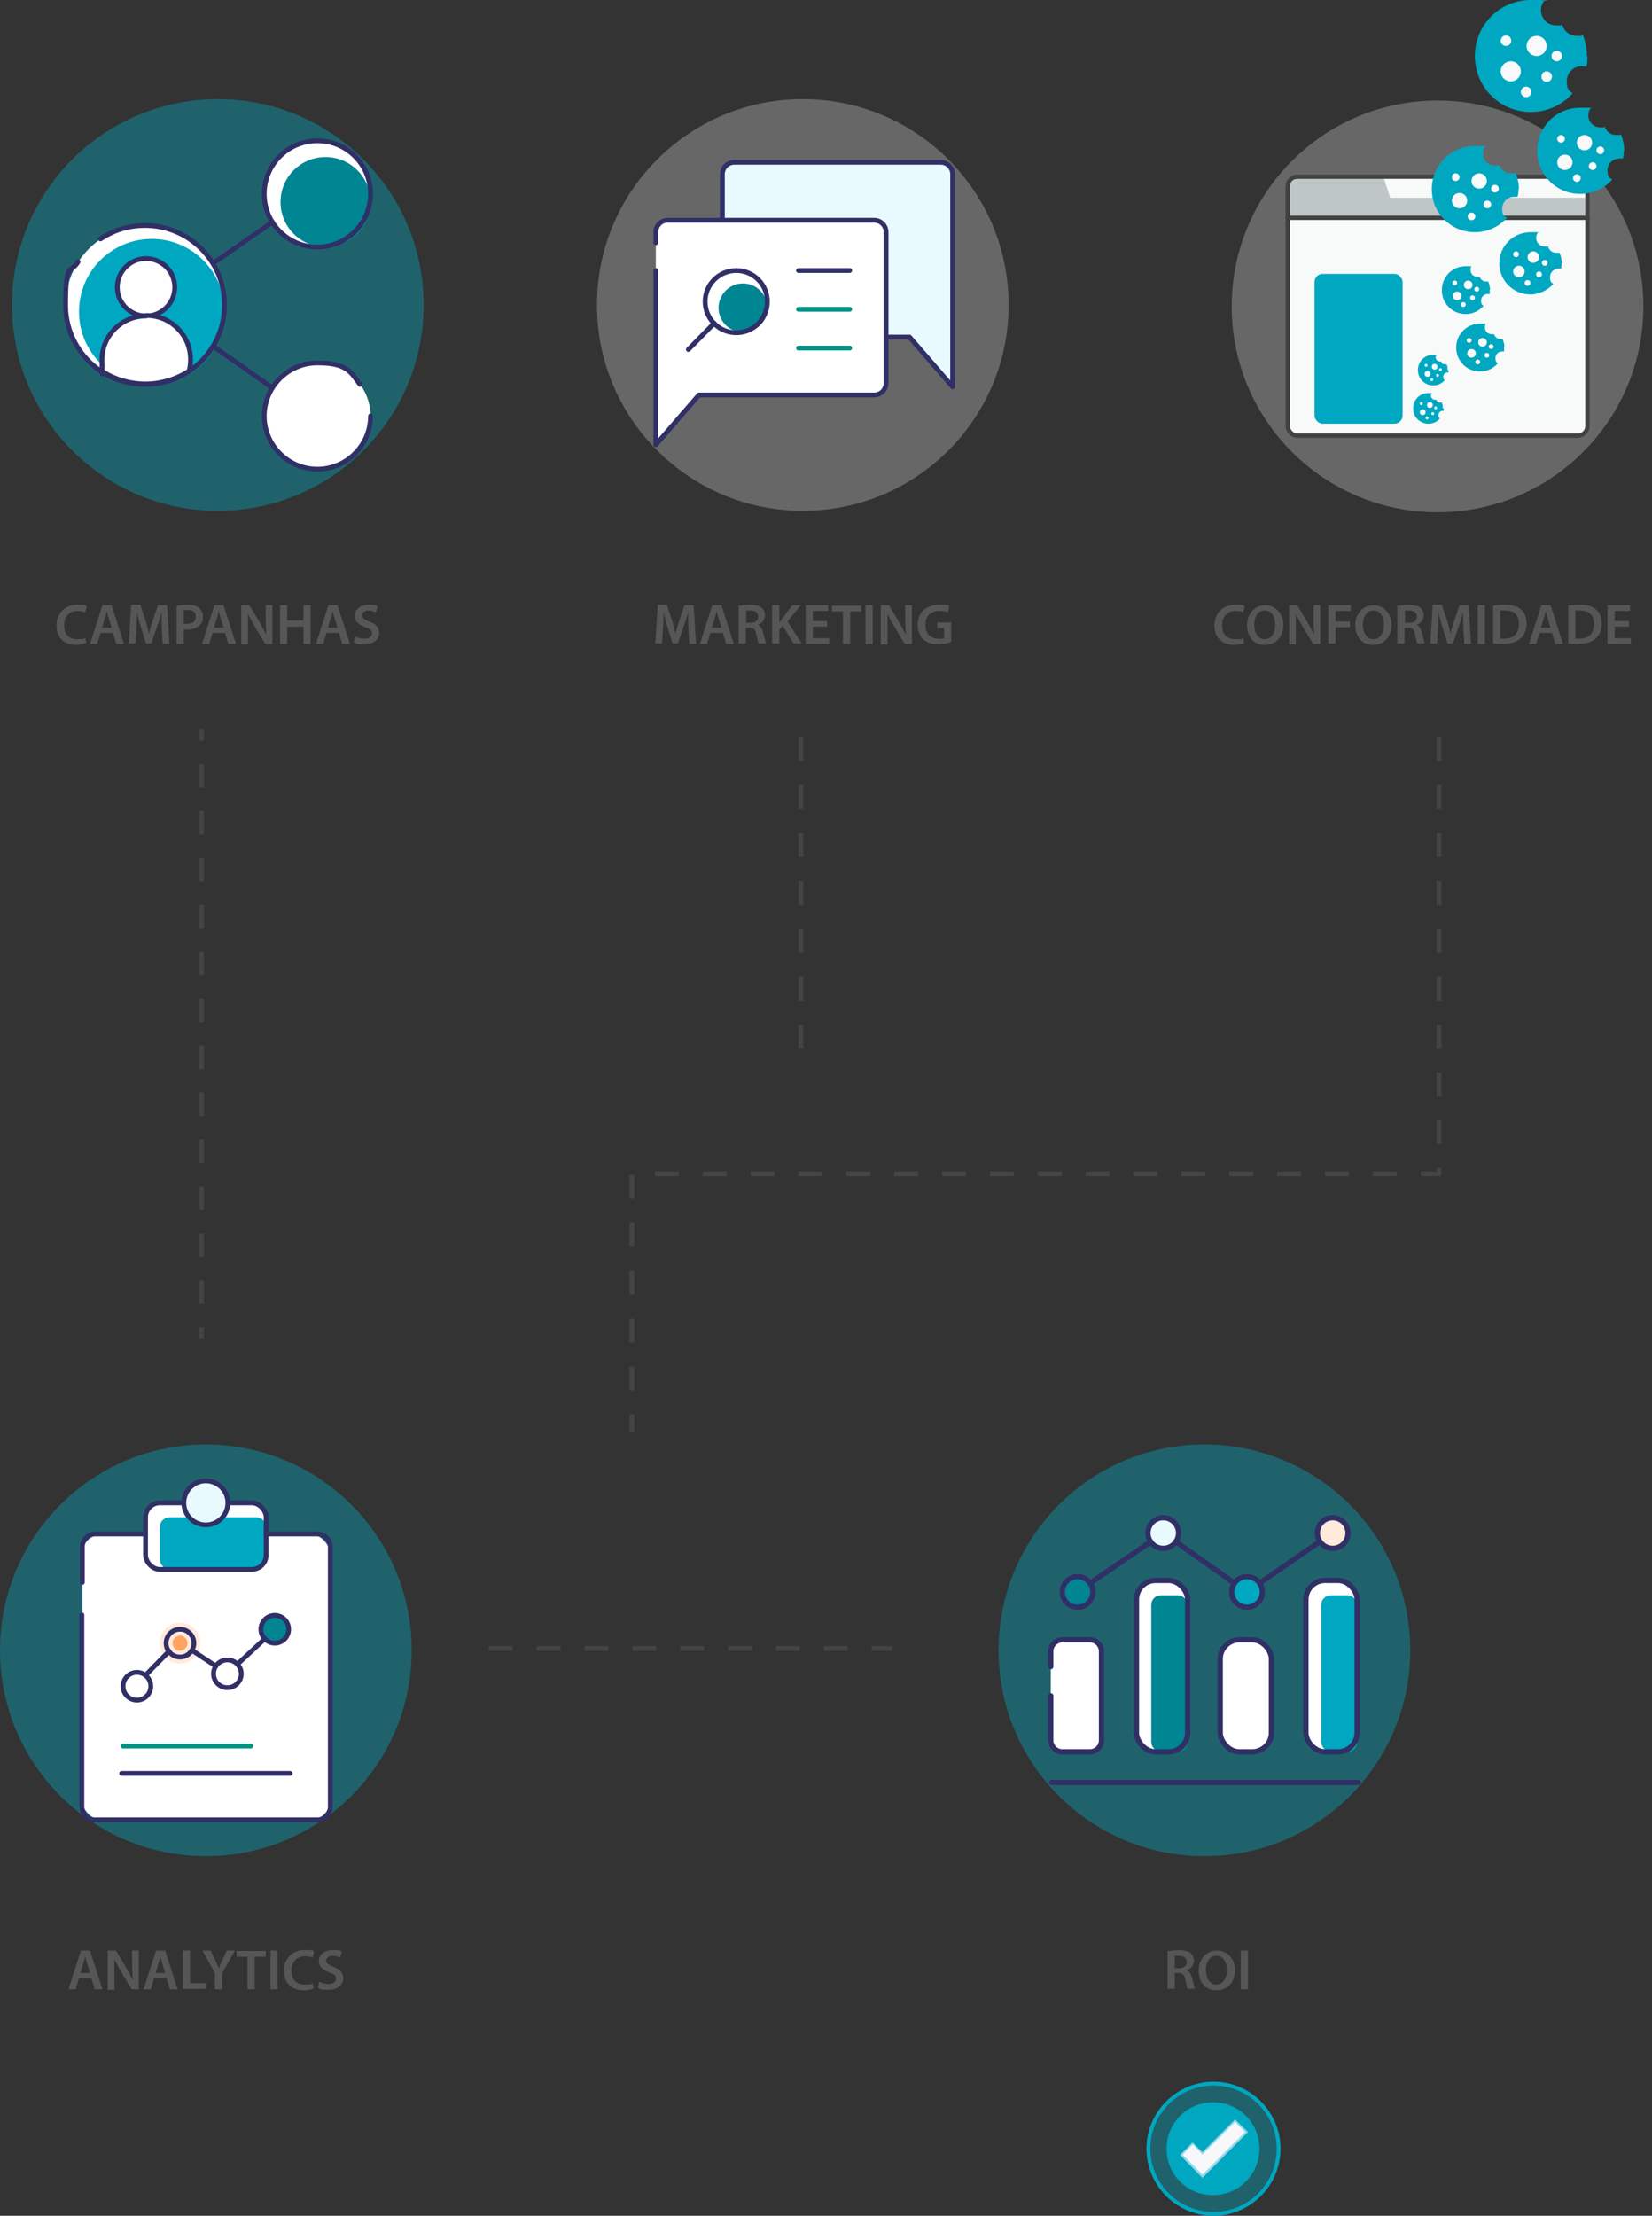 <svg xmlns="http://www.w3.org/2000/svg" viewBox="0 0 345.1 462.8"><rect x="0" y="0" width="345.1" height="462.8" fill="#333333" stroke="none"/><defs><style>      .cls-1 {        stroke-dasharray: 5;      }      .cls-1, .cls-2, .cls-3, .cls-4 {        isolation: isolate;      }      .cls-1, .cls-5, .cls-6, .cls-7, .cls-8, .cls-9, .cls-10 {        fill: none;      }      .cls-1, .cls-8, .cls-9 {        stroke: #565656;        stroke-miterlimit: 10;      }      .cls-1, .cls-11 {        opacity: .5;      }      .cls-12, .cls-2 {        fill: #00a7c0;      }      .cls-13 {        fill: #008593;      }      .cls-14 {        fill: #f8f9f9;      }      .cls-2, .cls-4 {        opacity: .4;      }      .cls-5, .cls-6, .cls-7, .cls-15, .cls-16, .cls-10 {        stroke-linecap: round;        stroke-linejoin: round;      }      .cls-5, .cls-15, .cls-10 {        stroke: #302f66;      }      .cls-17 {        fill: #f7f8fc;      }      .cls-6 {        stroke: #414141;        stroke-width: .9px;      }      .cls-7 {        stroke: #009285;      }      .cls-9 {        stroke-dasharray: 4.9 4.9;      }      .cls-18, .cls-15 {        fill: #fff;      }      .cls-19 {        fill: #bec6c6;      }      .cls-20 {        fill: #565656;      }      .cls-4 {        fill: #b4b5b5;      }      .cls-16 {        fill: #ffa35f;        stroke: #ffeadc;        stroke-width: 2.7px;      }      .cls-21 {        fill: #e9faff;      }      .cls-10 {        stroke-width: 1.1px;      }      .cls-22 {        fill: #ffeadc;      }    </style></defs><g><g id="Layer_1"><g id="Layer_1-2" data-name="Layer_1"><g><g><g><circle class="cls-2" cx="45.5" cy="63.7" r="43"></circle><g><circle class="cls-18" cx="30.3" cy="63.7" r="16.6"></circle><circle class="cls-12" cx="31.7" cy="65.1" r="15.2"></circle><circle class="cls-15" cx="30.5" cy="60" r="6"></circle><path class="cls-15" d="M30.5,66c-5.1,0-9.2,4.1-9.2,9.2s.1,1.8.4,2.6c2.5,1.5,5.5,2.4,8.7,2.4s6.5-1,9.1-2.7c.2-.8.3-1.5.3-2.4,0-5.1-4.1-9.2-9.2-9.2h0Z"></path><path class="cls-5" d="M21,49.9c2.7-1.8,5.8-2.8,9.3-2.8,9.2,0,16.6,7.4,16.6,16.6s-7.4,16.6-16.6,16.6-16.6-7.4-16.6-16.6,1-6.4,2.6-9"></path><circle class="cls-18" cx="66.3" cy="86.9" r="11.1"></circle><path class="cls-5" d="M77.4,86.9c0,6.1-5,11.1-11.1,11.1s-11.1-5-11.1-11.1,5-11.1,11.1-11.1,6.9,1.8,8.9,4.5"></path><line class="cls-5" x1="56.9" y1="81" x2="44.5" y2="72.3"></line><circle class="cls-18" cx="66.3" cy="40.5" r="11.1"></circle><circle class="cls-13" cx="68" cy="42.2" r="9.4"></circle><circle class="cls-5" cx="66.3" cy="40.5" r="11.1"></circle><line class="cls-5" x1="56.9" y1="46.4" x2="44.5" y2="55"></line></g></g><g class="cls-3"><g class="cls-3"><path class="cls-20" d="M18,134.3c-.3.2-1.1.4-2.1.4-2.6,0-4.1-1.6-4.1-4.1s1.8-4.3,4.3-4.3,1.7.2,2,.4l-.3,1.2c-.4-.2-.9-.3-1.6-.3-1.6,0-2.8,1-2.8,3s1,2.9,2.8,2.9,1.2-.1,1.6-.3l.2,1.2Z"></path><path class="cls-20" d="M21,132.2l-.7,2.3h-1.5l2.6-8.1h1.9l2.6,8.1h-1.6l-.7-2.3h-2.6ZM23.3,131.1l-.6-2c-.2-.5-.3-1-.4-1.5h0c-.1.5-.2,1-.4,1.5l-.6,2h2.1Z"></path><path class="cls-20" d="M33.8,131.2c0-1-.1-2.3,0-3.4h0c-.3,1-.6,2.1-1,3.1l-1.2,3.5h-1.1l-1.1-3.5c-.3-1-.6-2.1-.8-3.1h0c0,1.1,0,2.3-.1,3.4l-.2,3.2h-1.4l.5-8.1h1.9l1.1,3.3c.3.9.5,1.9.7,2.8h0c.2-.9.5-1.9.8-2.8l1.1-3.2h1.9l.5,8.1h-1.4l-.2-3.3Z"></path><path class="cls-20" d="M36.9,126.5c.5,0,1.3-.2,2.3-.2s1.9.2,2.4.7c.5.4.8,1,.8,1.8s-.2,1.4-.7,1.8c-.6.6-1.5.9-2.6.9s-.5,0-.7,0v3h-1.5v-8ZM38.4,130.3c.2,0,.4,0,.7,0,1.1,0,1.8-.5,1.8-1.5s-.6-1.4-1.6-1.4-.7,0-.9,0v2.7Z"></path><path class="cls-20" d="M44.4,132.2l-.7,2.3h-1.5l2.6-8.1h1.9l2.6,8.1h-1.6l-.7-2.3h-2.6ZM46.7,131.1l-.6-2c-.2-.5-.3-1-.4-1.5h0c-.1.5-.2,1-.4,1.5l-.6,2h2.1Z"></path><path class="cls-20" d="M50.4,134.5v-8.1h1.7l2.1,3.5c.5.9,1,1.8,1.4,2.7h0c0-1.1-.1-2.1-.1-3.4v-2.8h1.4v8.1h-1.5l-2.1-3.5c-.5-.9-1.1-1.9-1.5-2.8h0c0,1.1,0,2.1,0,3.5v2.9h-1.4Z"></path><path class="cls-20" d="M60,126.4v3.2h3.4v-3.2h1.5v8.1h-1.5v-3.6h-3.4v3.6h-1.5v-8.1h1.5Z"></path><path class="cls-20" d="M68.2,132.2l-.7,2.3h-1.5l2.6-8.1h1.9l2.6,8.1h-1.6l-.7-2.3h-2.6ZM70.5,131.1l-.6-2c-.2-.5-.3-1-.4-1.5h0c-.1.5-.2,1-.4,1.5l-.6,2h2.1Z"></path><path class="cls-20" d="M74.2,132.9c.5.3,1.2.5,2,.5s1.5-.4,1.5-1.1-.4-1-1.4-1.3c-1.3-.5-2.2-1.2-2.2-2.4s1.1-2.3,2.9-2.3,1.5.2,1.9.4l-.4,1.2c-.3-.2-.9-.4-1.6-.4s-1.3.5-1.3,1,.5.9,1.5,1.3c1.4.5,2.1,1.2,2.1,2.4s-1,2.4-3.1,2.4-1.7-.2-2.2-.5l.3-1.2Z"></path></g></g></g><g><g><circle class="cls-4" cx="167.7" cy="63.7" r="43"></circle><g><path class="cls-21" d="M153.4,70.4h36.6l9,10.4v-44.4c0-1.4-1.1-2.5-2.5-2.5h-43.1c-1.4,0-2.5,1.1-2.5,2.5v31.5c0,1.4,1.1,2.5,2.5,2.5Z"></path><path class="cls-5" d="M153.4,70.4h36.6l9,10.4v-44.4c0-1.4-1.1-2.5-2.5-2.5h-43.1c-1.4,0-2.5,1.1-2.5,2.5v31.5c0,1.4,1.1,2.5,2.5,2.5Z"></path><path class="cls-18" d="M182.6,82.5h-36.6l-9,10.4v-44.4c0-1.4,1.1-2.5,2.5-2.5h43.1c1.4,0,2.5,1.1,2.5,2.5v31.5c0,1.4-1.1,2.5-2.5,2.5Z"></path><path class="cls-5" d="M137,50.7v-2.2c0-1.4,1.1-2.5,2.5-2.5h43.1c1.4,0,2.5,1.1,2.5,2.5v31.5c0,1.4-1.1,2.5-2.5,2.5h-36.6l-9,10.4v-36.4"></path><circle class="cls-13" cx="155.2" cy="64.3" r="5.1"></circle><circle class="cls-5" cx="153.8" cy="63" r="6.5"></circle><line class="cls-5" x1="149.2" y1="67.5" x2="143.8" y2="73"></line><line class="cls-5" x1="166.8" y1="56.5" x2="177.5" y2="56.5"></line><line class="cls-7" x1="166.8" y1="64.6" x2="177.5" y2="64.6"></line><line class="cls-7" x1="166.8" y1="72.7" x2="177.5" y2="72.7"></line></g></g><g class="cls-3"><g class="cls-3"><path class="cls-20" d="M143.8,131.2c0-1-.1-2.3,0-3.4h0c-.3,1-.6,2.1-1,3.1l-1.2,3.5h-1.1l-1.1-3.5c-.3-1-.6-2.1-.8-3.1h0c0,1.1,0,2.3-.1,3.4l-.2,3.2h-1.4l.5-8.1h1.9l1.1,3.3c.3.9.5,1.9.7,2.8h0c.2-.9.5-1.9.8-2.8l1.1-3.2h1.9l.5,8.1h-1.4l-.2-3.3Z"></path><path class="cls-20" d="M148.4,132.2l-.7,2.3h-1.5l2.6-8.1h1.9l2.6,8.1h-1.6l-.7-2.3h-2.6ZM150.7,131.1l-.6-2c-.2-.5-.3-1-.4-1.5h0c-.1.5-.2,1-.4,1.5l-.6,2h2.1Z"></path><path class="cls-20" d="M154.4,126.5c.6,0,1.4-.2,2.2-.2s2,.2,2.5.6c.4.4.7.9.7,1.6,0,1-.7,1.8-1.5,2h0c.6.3.9.8,1.1,1.6.3,1,.5,1.9.6,2.3h-1.5c-.1-.2-.3-.9-.5-1.9-.2-1.1-.6-1.4-1.5-1.4h-.7v3.3h-1.5v-8ZM155.9,130.1h.9c1,0,1.6-.5,1.6-1.3s-.6-1.3-1.6-1.3-.8,0-.9,0v2.6Z"></path><path class="cls-20" d="M161.3,126.4h1.5v3.7h0c.2-.3.4-.6.6-.9l2.1-2.8h1.8l-2.8,3.4,3,4.6h-1.7l-2.3-3.7-.7.9v2.8h-1.5v-8.1Z"></path><path class="cls-20" d="M172.8,130.9h-3v2.4h3.4v1.2h-4.9v-8.1h4.7v1.2h-3.2v2.1h3v1.2Z"></path><path class="cls-20" d="M176.1,127.7h-2.3v-1.2h6.1v1.2h-2.3v6.8h-1.5v-6.8Z"></path><path class="cls-20" d="M182.3,126.4v8.1h-1.5v-8.1h1.5Z"></path><path class="cls-20" d="M184,134.5v-8.1h1.7l2.1,3.5c.5.9,1,1.8,1.4,2.7h0c0-1.1-.1-2.1-.1-3.4v-2.8h1.4v8.1h-1.5l-2.1-3.5c-.5-.9-1.1-1.9-1.5-2.8h0c0,1.1,0,2.1,0,3.5v2.9h-1.4Z"></path><path class="cls-20" d="M198.6,134.1c-.5.2-1.5.5-2.6.5s-2.4-.3-3.2-1.1c-.7-.7-1.1-1.8-1.1-3,0-2.6,1.8-4.2,4.5-4.2s1.8.2,2.1.4l-.3,1.2c-.4-.2-1-.3-1.8-.3-1.7,0-2.9,1-2.9,2.9s1.1,2.9,2.8,2.9.9,0,1.1-.2v-2h-1.4v-1.2h2.9v4.1Z"></path></g></g></g><g><g><circle class="cls-2" cx="43" cy="344.7" r="43"></circle><g><rect class="cls-18" x="17.2" y="320.5" width="51.7" height="59.6" rx="4" ry="4"></rect><path class="cls-5" d="M17.2,330.5v-7.4c0-1.5,1.2-2.7,2.7-2.7h46.4c1.5,0,2.7,1.2,2.7,2.7v54.3c0,1.5-1.2,2.7-2.7,2.7H19.8c-1.5,0-2.7-1.2-2.7-2.7v-40.1"></path><circle class="cls-5" cx="28.6" cy="352.2" r="2.9"></circle><circle class="cls-22" cx="37.6" cy="343.2" r="2.9"></circle><circle class="cls-16" cx="37.6" cy="343.2" r="2.9"></circle><circle class="cls-5" cx="37.6" cy="343.2" r="2.9"></circle><circle class="cls-5" cx="47.5" cy="349.6" r="2.9"></circle><circle class="cls-22" cx="57.4" cy="340.3" r="2.9"></circle><circle class="cls-13" cx="57.4" cy="340.3" r="2.9"></circle><circle class="cls-5" cx="57.4" cy="340.3" r="2.9"></circle><line class="cls-5" x1="49.6" y1="347.6" x2="55.3" y2="342.3"></line><line class="cls-5" x1="40.1" y1="344.7" x2="45.1" y2="348"></line><line class="cls-5" x1="30.4" y1="349.9" x2="35.3" y2="344.9"></line><line class="cls-5" x1="25.4" y1="370.4" x2="60.6" y2="370.4"></line><line class="cls-7" x1="25.7" y1="364.7" x2="52.4" y2="364.7"></line><rect class="cls-18" x="30.4" y="313.9" width="25.2" height="13.9" rx="3" ry="3"></rect><rect class="cls-12" x="33.4" y="316.9" width="22.2" height="10.9" rx="2" ry="2"></rect><rect class="cls-5" x="30.4" y="313.9" width="25.2" height="13.9" rx="3" ry="3"></rect><circle class="cls-21" cx="43" cy="313.9" r="4.6"></circle><circle class="cls-5" cx="43" cy="313.9" r="4.6"></circle></g></g><g class="cls-3"><g class="cls-3"><path class="cls-20" d="M16.5,413.2l-.7,2.3h-1.5l2.6-8.1h1.9l2.6,8.1h-1.6l-.7-2.3h-2.6ZM18.8,412.1l-.6-2c-.2-.5-.3-1-.4-1.5h0c-.1.5-.2,1-.4,1.5l-.6,2h2.1Z"></path><path class="cls-20" d="M22.5,415.5v-8.1h1.7l2.1,3.5c.5.9,1,1.8,1.4,2.7h0c0-1.1-.1-2.1-.1-3.4v-2.8h1.4v8.1h-1.5l-2.1-3.5c-.5-.9-1.1-1.9-1.5-2.8h0c0,1.1,0,2.1,0,3.5v2.9h-1.4Z"></path><path class="cls-20" d="M32.2,413.2l-.7,2.3h-1.5l2.6-8.1h1.9l2.6,8.1h-1.6l-.7-2.3h-2.6ZM34.5,412.1l-.6-2c-.2-.5-.3-1-.4-1.5h0c-.1.5-.2,1-.4,1.5l-.6,2h2.1Z"></path><path class="cls-20" d="M38.2,407.4h1.5v6.8h3.3v1.2h-4.8v-8.1Z"></path><path class="cls-20" d="M44.9,415.5v-3.4l-2.6-4.7h1.7l1,2.1c.3.6.5,1.1.7,1.6h0c.2-.5.4-1,.7-1.6l1-2.1h1.7l-2.7,4.7v3.4h-1.5Z"></path><path class="cls-20" d="M51.7,408.7h-2.3v-1.2h6.1v1.2h-2.3v6.8h-1.5v-6.8Z"></path><path class="cls-20" d="M58,407.4v8.1h-1.5v-8.1h1.5Z"></path><path class="cls-20" d="M65.5,415.3c-.3.2-1.1.4-2.1.4-2.6,0-4.1-1.6-4.1-4.1s1.8-4.3,4.3-4.3,1.7.2,2,.4l-.3,1.2c-.4-.2-.9-.3-1.6-.3-1.6,0-2.8,1-2.8,3s1,2.9,2.8,2.9,1.2-.1,1.6-.3l.2,1.2Z"></path><path class="cls-20" d="M66.7,413.9c.5.3,1.2.5,2,.5s1.5-.4,1.5-1.1-.4-1-1.4-1.3c-1.3-.5-2.2-1.2-2.2-2.4s1.1-2.3,2.9-2.3,1.5.2,1.9.4l-.4,1.2c-.3-.2-.9-.4-1.6-.4s-1.3.5-1.3,1,.5.9,1.5,1.3c1.4.5,2.1,1.2,2.1,2.4s-1,2.4-3.1,2.4-1.7-.2-2.2-.5l.3-1.2Z"></path></g></g></g><g class="cls-11"><g><line class="cls-8" x1="42.1" y1="152.2" x2="42.1" y2="154.7"></line><line class="cls-9" x1="42.1" y1="159.6" x2="42.1" y2="274.8"></line><line class="cls-8" x1="42.1" y1="277.2" x2="42.1" y2="279.7"></line></g></g><line class="cls-1" x1="167.3" y1="154" x2="167.3" y2="218.9"></line><g><g><circle class="cls-2" cx="251.6" cy="344.7" r="43"></circle><g><circle class="cls-13" cx="225.1" cy="332.5" r="3.2"></circle><circle class="cls-10" cx="225.1" cy="332.5" r="3.2"></circle><path class="cls-18" d="M219.5,348.1v-3.2c0-1.3,1.1-2.4,2.4-2.4h5.8c1.3,0,2.4,1.1,2.4,2.4v18.6c0,1.3-1.1,2.4-2.4,2.4h-5.8c-1.3,0-2.4-1.1-2.4-2.4v-9.3"></path><path class="cls-10" d="M219.5,348.1v-3.2c0-1.3,1.1-2.4,2.4-2.4h5.8c1.3,0,2.4,1.1,2.4,2.4v18.6c0,1.3-1.1,2.4-2.4,2.4h-5.8c-1.3,0-2.4-1.1-2.4-2.4v-9.3"></path><circle class="cls-21" cx="243" cy="320.2" r="3.2"></circle><circle class="cls-10" cx="243" cy="320.2" r="3.2"></circle><rect class="cls-18" x="237.4" y="330.1" width="10.7" height="35.8" rx="4" ry="4"></rect><rect class="cls-13" x="240.5" y="333.2" width="7.6" height="32.7" rx="2" ry="2"></rect><rect class="cls-10" x="237.4" y="330.1" width="10.7" height="35.8" rx="4" ry="4"></rect><circle class="cls-12" cx="260.5" cy="332.5" r="3.2"></circle><circle class="cls-10" cx="260.5" cy="332.5" r="3.2"></circle><rect class="cls-18" x="254.9" y="342.5" width="10.7" height="23.4" rx="4" ry="4"></rect><rect class="cls-10" x="254.9" y="342.5" width="10.7" height="23.4" rx="4" ry="4"></rect><circle class="cls-22" cx="278.4" cy="320.2" r="3.2"></circle><circle class="cls-10" cx="278.4" cy="320.2" r="3.2"></circle><rect class="cls-18" x="272.8" y="330.1" width="10.7" height="35.8" rx="4" ry="4"></rect><rect class="cls-12" x="276" y="333.2" width="7.5" height="32.7" rx="2" ry="2"></rect><rect class="cls-10" x="272.8" y="330.1" width="10.7" height="35.8" rx="4" ry="4"></rect><line class="cls-10" x1="263.1" y1="330.7" x2="275.7" y2="322"></line><line class="cls-10" x1="245.6" y1="322" x2="257.9" y2="330.7"></line><line class="cls-10" x1="227.7" y1="330.7" x2="240.4" y2="322"></line><line class="cls-10" x1="219.7" y1="372.3" x2="283.7" y2="372.3"></line></g></g><g class="cls-3"><g class="cls-3"><path class="cls-20" d="M244,407.5c.6,0,1.4-.2,2.2-.2s2,.2,2.5.6c.4.4.7.9.7,1.6,0,1-.7,1.8-1.5,2h0c.6.3.9.8,1.1,1.6.3,1,.5,1.9.6,2.3h-1.5c-.1-.2-.3-.9-.5-1.9-.2-1.1-.6-1.4-1.5-1.4h-.7v3.3h-1.5v-8ZM245.4,411.1h.9c1,0,1.6-.5,1.6-1.3s-.6-1.3-1.6-1.3-.8,0-.9,0v2.6Z"></path><path class="cls-20" d="M258,411.4c0,2.7-1.6,4.3-3.9,4.3s-3.7-1.7-3.7-4.1,1.6-4.2,3.8-4.2,3.8,1.8,3.8,4.1ZM251.9,411.5c0,1.6.8,3,2.2,3s2.2-1.3,2.2-3-.8-3-2.2-3-2.2,1.4-2.2,3Z"></path><path class="cls-20" d="M260.7,407.4v8.1h-1.5v-8.1h1.5Z"></path></g></g></g><g><g><path class="cls-2" d="M267,448.8c0,7.5-6.1,13.6-13.6,13.6s-13.6-6.1-13.6-13.6,6.1-13.6,13.6-13.6,13.6,6.1,13.6,13.6Z"></path><path class="cls-12" d="M253.5,462.8c-7.7,0-14-6.3-14-14s6.3-14,14-14,14,6.3,14,14-6.3,14-14,14ZM253.5,435.6c-7.3,0-13.2,5.9-13.2,13.2s5.9,13.2,13.2,13.2,13.2-5.9,13.2-13.2-5.9-13.2-13.2-13.2h0Z"></path></g><path class="cls-12" d="M263.1,448.8c0,5.3-4.3,9.7-9.7,9.7s-9.7-4.3-9.7-9.7,4.3-9.7,9.7-9.7,9.7,4.3,9.7,9.7Z"></path><g><polygon class="cls-17" points="260.7 445.3 258 442.7 251.2 449.5 249.1 447.5 246.5 450.1 251.2 454.9 260.7 445.3"></polygon><path class="cls-2" d="M251.1,455.5l-5.3-5.3,3.2-3.2,2,2.1,6.8-6.8,3.2,3.2-10.1,10.1h.2ZM247.1,450.1l4.1,4.1,8.9-8.9-2.1-2.1-6.8,6.8-2-2.1-2.1,2.1h0Z"></path></g></g><line class="cls-1" x1="102.1" y1="344.3" x2="186.4" y2="344.3"></line><g><polyline class="cls-1" points="300.6 154 300.6 245.2 132 245.2 132 299.2"></polyline><g class="cls-3"><g class="cls-3"><path class="cls-20" d="M259.9,134.3c-.3.2-1.1.4-2.1.4-2.6,0-4.1-1.6-4.1-4.1s1.8-4.3,4.3-4.3,1.7.2,2,.4l-.3,1.2c-.4-.2-.9-.3-1.6-.3-1.6,0-2.8,1-2.8,3s1,2.9,2.8,2.9,1.2-.1,1.6-.3l.2,1.2Z"></path><path class="cls-20" d="M268.1,130.4c0,2.7-1.6,4.3-3.9,4.3s-3.7-1.7-3.7-4.1,1.6-4.2,3.8-4.2,3.8,1.8,3.8,4.1ZM262,130.5c0,1.6.8,3,2.2,3s2.2-1.3,2.2-3-.8-3-2.2-3-2.2,1.4-2.2,3Z"></path><path class="cls-20" d="M269.3,134.5v-8.1h1.7l2.1,3.5c.5.9,1,1.8,1.4,2.7h0c0-1.1-.1-2.1-.1-3.4v-2.8h1.4v8.1h-1.5l-2.1-3.5c-.5-.9-1.1-1.9-1.5-2.8h0c0,1.1,0,2.1,0,3.5v2.9h-1.4Z"></path><path class="cls-20" d="M277.5,126.4h4.7v1.2h-3.2v2.2h3v1.2h-3v3.4h-1.5v-8.1Z"></path><path class="cls-20" d="M290.7,130.4c0,2.7-1.6,4.3-3.9,4.3s-3.7-1.7-3.7-4.1,1.6-4.2,3.8-4.2,3.8,1.8,3.8,4.1ZM284.7,130.5c0,1.6.8,3,2.2,3s2.2-1.3,2.2-3-.8-3-2.2-3-2.2,1.4-2.2,3Z"></path><path class="cls-20" d="M292,126.5c.6,0,1.4-.2,2.2-.2s2,.2,2.5.6c.4.4.7.9.7,1.6,0,1-.7,1.8-1.5,2h0c.6.3.9.8,1.1,1.6.3,1,.5,1.9.6,2.3h-1.5c-.1-.2-.3-.9-.5-1.9-.2-1.1-.6-1.4-1.5-1.4h-.7v3.3h-1.5v-8ZM293.5,130.1h.9c1,0,1.6-.5,1.6-1.3s-.6-1.3-1.6-1.3-.8,0-.9,0v2.6Z"></path><path class="cls-20" d="M305.7,131.2c0-1-.1-2.3,0-3.4h0c-.3,1-.6,2.1-1,3.1l-1.2,3.5h-1.1l-1.1-3.5c-.3-1-.6-2.1-.8-3.1h0c0,1.1,0,2.3-.1,3.4l-.2,3.2h-1.4l.5-8.1h1.9l1.1,3.3c.3.9.5,1.9.7,2.8h0c.2-.9.5-1.9.8-2.8l1.1-3.2h1.9l.5,8.1h-1.4l-.2-3.3Z"></path><path class="cls-20" d="M310.2,126.4v8.1h-1.5v-8.1h1.5Z"></path><path class="cls-20" d="M311.9,126.5c.6-.1,1.5-.2,2.4-.2,1.5,0,2.6.3,3.3.9.8.6,1.3,1.6,1.3,3s-.5,2.5-1.3,3.2c-.8.7-2.1,1.1-3.7,1.1s-1.5,0-2-.1v-8ZM313.4,133.4c.2,0,.5,0,.8,0,1.9,0,3.1-1,3.1-3.1,0-1.8-1-2.8-2.9-2.8s-.8,0-1,0v5.8Z"></path><path class="cls-20" d="M321.6,132.2l-.7,2.3h-1.5l2.6-8.1h1.9l2.6,8.1h-1.6l-.7-2.3h-2.6ZM323.9,131.1l-.6-2c-.2-.5-.3-1-.4-1.5h0c-.1.5-.2,1-.4,1.5l-.6,2h2.1Z"></path><path class="cls-20" d="M327.6,126.5c.6-.1,1.5-.2,2.4-.2,1.5,0,2.6.3,3.3.9.8.6,1.3,1.6,1.3,3s-.5,2.5-1.3,3.2c-.8.7-2.1,1.1-3.7,1.1s-1.5,0-2-.1v-8ZM329.1,133.4c.2,0,.5,0,.8,0,1.9,0,3.1-1,3.1-3.1,0-1.8-1-2.8-2.9-2.8s-.8,0-1,0v5.8Z"></path><path class="cls-20" d="M340.3,130.9h-3v2.4h3.4v1.2h-4.9v-8.1h4.7v1.2h-3.2v2.1h3v1.2Z"></path></g></g><g><g><circle class="cls-4" cx="300.3" cy="64" r="43"></circle><g><rect class="cls-14" x="269" y="36.9" width="62.6" height="54.1" rx="2" ry="2"></rect><path class="cls-19" d="M331.7,45.5h-62.6v-5.7c0-1.6,1.3-2.8,2.8-2.8h17.1l1.4,4.3h41.3v4.3h0Z"></path><circle class="cls-14" cx="293.2" cy="64" r="1.4"></circle><circle class="cls-14" cx="304.6" cy="73.9" r="1.4"></circle><circle class="cls-14" cx="307.5" cy="68.2" r="1.4"></circle><circle class="cls-14" cx="298.9" cy="78.2" r="1.4"></circle><circle class="cls-14" cx="301.8" cy="65.4" r="2.8"></circle><circle class="cls-14" cx="294.6" cy="72.5" r="2.8"></circle><rect class="cls-6" x="269" y="36.9" width="62.6" height="54.1" rx="2" ry="2"></rect><line class="cls-6" x1="269" y1="45.5" x2="331.7" y2="45.5"></line><rect class="cls-12" x="274.6" y="57.2" width="18.4" height="31.3" rx="1.7" ry="1.7"></rect></g></g><g><path class="cls-12" d="M302.6,77.2v.6h-.2c-.5,0-.9.4-.9.9s.1.5.3.7c-.6.7-1.4,1.1-2.4,1.1-1.8,0-3.2-1.4-3.2-3.2s1.4-3.2,3.2-3.2.5,0,.7,0c0,0-.2.3-.2.5,0,.5.4.9.9.9s.2,0,.3,0c0,.4.4.6.8.6s.2,0,.3,0c.2.4.2.8.2,1.2h.2Z"></path><circle class="cls-14" cx="297.9" cy="76.3" r=".3"></circle><circle class="cls-14" cx="300.3" cy="78.4" r=".3"></circle><circle class="cls-14" cx="300.9" cy="77.2" r=".3"></circle><circle class="cls-14" cx="299.1" cy="79.3" r=".3"></circle><circle class="cls-14" cx="299.7" cy="76.6" r=".6"></circle><circle class="cls-14" cx="298.2" cy="78.1" r=".6"></circle></g><g><path class="cls-12" d="M301.6,85.2v.6h-.2c-.5,0-.9.4-.9.9s.1.5.3.7c-.6.7-1.4,1.1-2.4,1.1-1.8,0-3.2-1.4-3.2-3.2s1.4-3.2,3.2-3.2.5,0,.7,0c0,0-.2.3-.2.5,0,.5.4.9.9.9s.2,0,.3,0c0,.4.4.6.8.6s.2,0,.3,0c.2.4.2.8.2,1.2h.2Z"></path><circle class="cls-14" cx="296.9" cy="84.3" r=".3"></circle><circle class="cls-14" cx="299.3" cy="86.4" r=".3"></circle><circle class="cls-14" cx="299.9" cy="85.2" r=".3"></circle><circle class="cls-14" cx="298.1" cy="87.3" r=".3"></circle><circle class="cls-14" cx="298.7" cy="84.6" r=".6"></circle><circle class="cls-14" cx="297.2" cy="86.1" r=".6"></circle></g><g><path class="cls-12" d="M314.2,72.4v1h-.4c-.8,0-1.4.6-1.4,1.4s.2.8.5,1.1c-.9,1-2.2,1.7-3.7,1.7-2.8,0-5-2.2-5-5s2.2-5,5-5,.8,0,1.2,0c-.2.2-.2.5-.2.8,0,.8.6,1.4,1.4,1.4s.4,0,.5,0c.2.6.7,1,1.3,1s.4,0,.5,0c.2.6.4,1.2.4,1.9v-.2Z"></path><circle class="cls-14" cx="306.9" cy="71.1" r=".5"></circle><circle class="cls-14" cx="310.6" cy="74.2" r=".5"></circle><circle class="cls-14" cx="311.5" cy="72.4" r=".5"></circle><circle class="cls-14" cx="308.7" cy="75.6" r=".5"></circle><circle class="cls-14" cx="309.7" cy="71.5" r=".9"></circle><circle class="cls-14" cx="307.4" cy="73.8" r=".9"></circle></g><g><path class="cls-12" d="M311.2,60.4v1h-.4c-.8,0-1.4.6-1.4,1.4s.2.8.5,1.1c-.9,1-2.2,1.7-3.7,1.7-2.8,0-5-2.2-5-5s2.2-5,5-5,.8,0,1.2,0c-.2.2-.2.5-.2.8,0,.8.6,1.4,1.4,1.4s.4,0,.5,0c.2.6.7,1,1.3,1s.4,0,.5,0c.2.6.4,1.2.4,1.9v-.2Z"></path><circle class="cls-14" cx="303.9" cy="59.1" r=".5"></circle><circle class="cls-14" cx="307.6" cy="62.2" r=".5"></circle><circle class="cls-14" cx="308.5" cy="60.4" r=".5"></circle><circle class="cls-14" cx="305.7" cy="63.6" r=".5"></circle><circle class="cls-14" cx="306.7" cy="59.5" r=".9"></circle><circle class="cls-14" cx="304.4" cy="61.8" r=".9"></circle></g><g><path class="cls-12" d="M326.2,54.9c0,.4,0,.8-.1,1.2h-.5c-1,0-1.8.8-1.8,1.8s.3,1.1.7,1.4c-1.2,1.3-2.9,2.2-4.8,2.2-3.6,0-6.5-2.9-6.5-6.5s2.9-6.5,6.5-6.5,1,0,1.5.2c-.2.3-.3.6-.3,1,0,1,.8,1.8,1.8,1.8s.5,0,.7,0c.2.8.9,1.3,1.7,1.3s.5,0,.7,0c.3.8.5,1.6.5,2.5v-.2Z"></path><circle class="cls-14" cx="316.7" cy="53.1" r=".6"></circle><circle class="cls-14" cx="321.5" cy="57.3" r=".6"></circle><circle class="cls-14" cx="322.7" cy="54.9" r=".6"></circle><circle class="cls-14" cx="319.1" cy="59.1" r=".6"></circle><circle class="cls-14" cx="320.3" cy="53.7" r="1.2"></circle><circle class="cls-14" cx="317.3" cy="56.7" r="1.2"></circle></g><g><path class="cls-12" d="M317.2,39.4c0,.6,0,1.2-.2,1.7h-.7c-1.4,0-2.5,1.1-2.5,2.5s.4,1.5,1,1.9c-1.6,1.8-4,3-6.7,3-5,0-9-4-9-9s4-9,9-9,1.4,0,2.1.2c-.3.4-.4.9-.4,1.4,0,1.4,1.1,2.5,2.5,2.5s.6,0,.9-.2c.3,1,1.2,1.8,2.4,1.8s.7,0,1-.2c.4,1.1.7,2.2.7,3.5h0Z"></path><circle class="cls-14" cx="304.1" cy="37" r=".8"></circle><circle class="cls-14" cx="310.7" cy="42.7" r=".8"></circle><circle class="cls-14" cx="312.3" cy="39.4" r=".8"></circle><circle class="cls-14" cx="307.4" cy="45.2" r=".8"></circle><circle class="cls-14" cx="309" cy="37.8" r="1.6"></circle><circle class="cls-14" cx="304.9" cy="41.9" r="1.6"></circle></g><g><path class="cls-12" d="M339.2,31.4c0,.6,0,1.2-.2,1.7h-.7c-1.4,0-2.5,1.1-2.5,2.5s.4,1.5,1,1.9c-1.6,1.8-4,3-6.7,3-5,0-9-4-9-9s4-9,9-9,1.4,0,2.1.2c-.3.4-.4.9-.4,1.4,0,1.4,1.1,2.5,2.5,2.5s.6,0,.9-.2c.3,1,1.2,1.8,2.4,1.8s.7,0,1-.2c.4,1.1.7,2.2.7,3.5h0Z"></path><circle class="cls-14" cx="326.1" cy="29" r=".8"></circle><circle class="cls-14" cx="332.7" cy="34.7" r=".8"></circle><circle class="cls-14" cx="334.3" cy="31.4" r=".8"></circle><circle class="cls-14" cx="329.4" cy="37.2" r=".8"></circle><circle class="cls-14" cx="331" cy="29.8" r="1.6"></circle><circle class="cls-14" cx="326.9" cy="33.9" r="1.6"></circle></g><g><path class="cls-12" d="M331.6,11.7c0,.8,0,1.5-.2,2.2-.3,0-.6-.1-.9-.1-1.8,0-3.2,1.4-3.2,3.2s.5,1.9,1.2,2.5c-2.1,2.4-5.3,3.9-8.7,3.9-6.5,0-11.7-5.2-11.7-11.7s5.2-11.7,11.7-11.7,1.8.1,2.7.3c-.4.5-.6,1.1-.6,1.8,0,1.8,1.4,3.2,3.2,3.2s.8,0,1.2-.2c.4,1.4,1.6,2.4,3.1,2.4s.9,0,1.2-.3c.6,1.4.9,2.9.9,4.5h0Z"></path><circle class="cls-14" cx="314.6" cy="8.5" r="1.1"></circle><circle class="cls-14" cx="323.1" cy="16" r="1.1"></circle><circle class="cls-14" cx="325.2" cy="11.7" r="1.1"></circle><circle class="cls-14" cx="318.8" cy="19.2" r="1.1"></circle><circle class="cls-14" cx="321" cy="9.6" r="2.1"></circle><circle class="cls-14" cx="315.6" cy="14.9" r="2.1"></circle></g></g></g></g></g></g></g></svg>